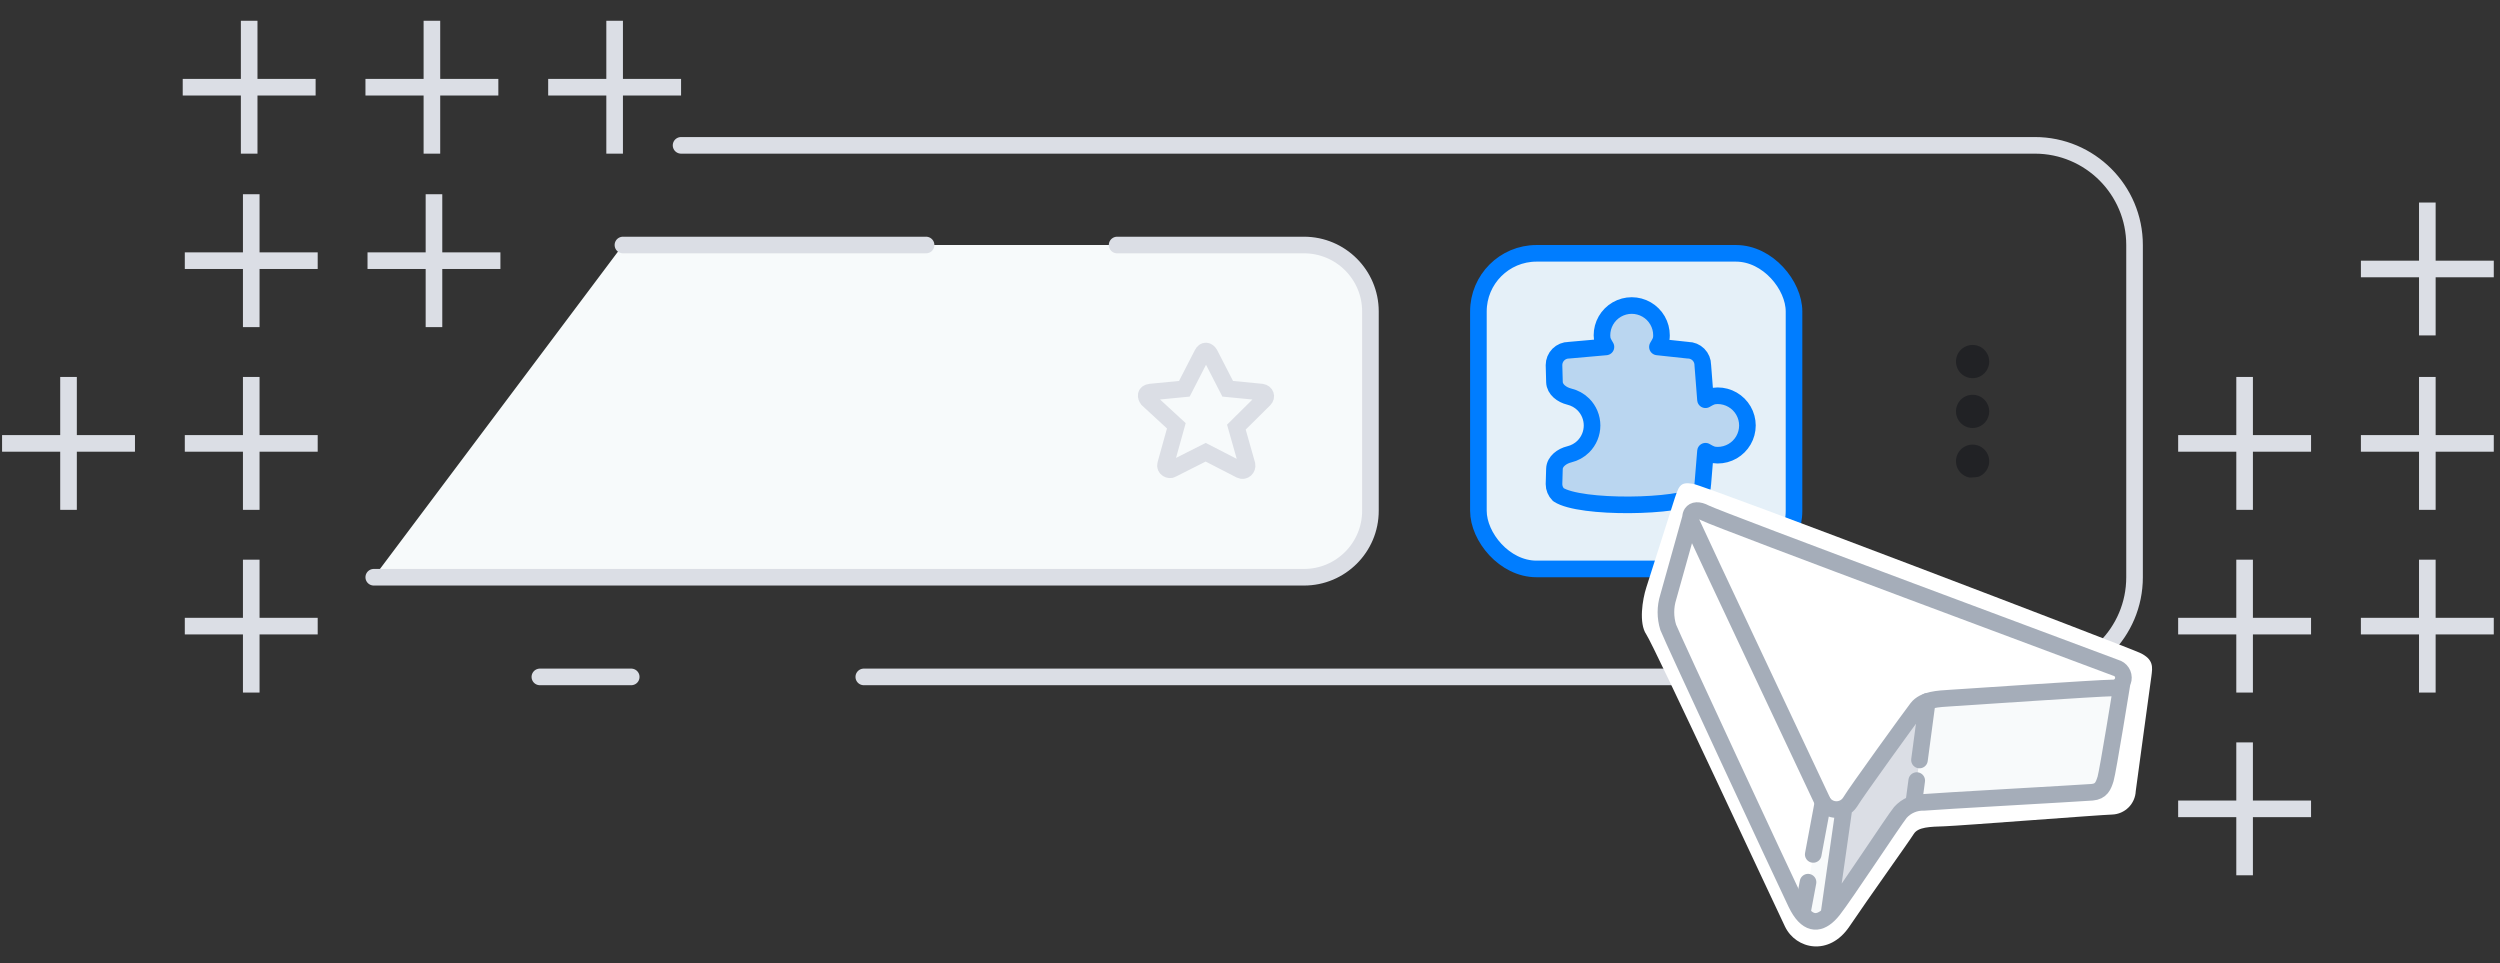 <svg width="301" height="116" viewBox="0 0 301 116" fill="none" xmlns="http://www.w3.org/2000/svg">
<rect x="0" y="0" width="301" height="116" fill="#333333" stroke="none"/>
<path d="M165 61.5V37.5C165 33.082 161.418 29.5 157 29.5H134.5H111.5H75L45 69.5H157C161.418 69.5 165 65.918 165 61.5Z" fill="#F7FAFB"/>
<path d="M75 29.5H111.5M45 69.5H157C161.418 69.5 165 65.918 165 61.5V37.5C165 33.082 161.418 29.5 157 29.5H134.5" stroke="#DBDEE5" stroke-width="2" stroke-linecap="round"/>
<path d="M82 17.5H245C251.627 17.5 257 22.873 257 29.5V69.5C257 76.127 251.627 81.5 245 81.5H104M65 81.5H76" stroke="#DBDEE5" stroke-width="2" stroke-linecap="round"/>
<path d="M145.647 42.591L147.815 46.809L151.912 47.207C152.393 47.286 152.554 47.764 152.233 48.082L148.859 51.425L150.145 55.961C150.225 56.359 149.823 56.837 149.341 56.598L145.165 54.449L141.069 56.518C140.828 56.677 140.185 56.438 140.346 55.881L141.631 51.266L138.177 48.082C137.936 47.764 137.856 47.286 138.498 47.207L142.595 46.809L144.763 42.591C145.004 42.113 145.406 42.193 145.647 42.591Z" stroke="#DBDEE5" stroke-width="2"/>
<rect x="178" y="30.5" width="38" height="38" rx="7" fill="#E5F0F8" stroke="#007DFF" stroke-width="2"/>
<path d="M210.39 51.227C210.389 50.598 210.223 49.981 209.909 49.437C209.594 48.892 209.142 48.441 208.597 48.127C208.052 47.812 207.435 47.647 206.806 47.648C206.178 47.648 205.886 47.814 205.341 48.128L205.016 43.957C205.016 43.482 204.827 43.026 204.491 42.69C204.155 42.355 203.699 42.166 203.224 42.166L199.554 41.771C199.87 41.227 200.042 41.003 200.043 40.373C200.044 39.744 199.879 39.125 199.565 38.58C199.25 38.034 198.798 37.581 198.253 37.266C197.708 36.951 197.09 36.785 196.46 36.785C195.83 36.785 195.212 36.951 194.667 37.266C194.122 37.581 193.67 38.034 193.355 38.58C193.041 39.125 192.876 39.744 192.877 40.373C192.878 41.003 193.039 41.227 193.355 41.771L188.893 42.166C188.418 42.166 187.962 42.355 187.626 42.69C187.29 43.026 187.102 43.482 187.102 43.957L187.157 46.001C187.182 46.901 188.065 47.539 188.94 47.751C189.574 47.905 190.166 48.225 190.635 48.693C191.306 49.365 191.684 50.276 191.684 51.227C191.684 52.177 191.306 53.088 190.635 53.76C190.166 54.228 189.574 54.549 188.94 54.702C188.064 54.914 187.181 55.552 187.155 56.453L187.102 58.288C187.102 58.764 187.29 59.219 187.626 59.555C190.238 61.282 202.231 61.106 204.491 59.555C204.827 59.219 205.016 58.764 205.016 58.288L205.341 54.327C205.886 54.641 206.178 54.806 206.806 54.806C207.435 54.806 208.052 54.641 208.597 54.327C209.142 54.013 209.594 53.561 209.909 53.017C210.223 52.473 210.389 51.855 210.39 51.227Z" fill="#BAD6F0" stroke="#007DFF" stroke-width="2" stroke-linecap="round" stroke-linejoin="round"/>
<g clip-path="url(#clip0_10108_5077)">
<circle cx="237.5" cy="43.531" r="2" transform="rotate(90 237.5 43.531)" fill="#212225"/>
<circle cx="237.5" cy="49.531" r="2" transform="rotate(90 237.5 49.531)" fill="#212225"/>
<circle cx="237.5" cy="55.531" r="2" transform="rotate(90 237.5 55.531)" fill="#212225"/>
</g>
<path d="M254.315 98.071C255.054 98.042 255.755 97.735 256.279 97.213C256.803 96.69 257.112 95.99 257.144 95.25C257.369 93.42 258.902 82.439 259.03 81.408C259.158 80.377 259.362 79.388 257.616 78.588C255.87 77.788 205.378 58.488 203.805 58.244C202.232 58 202.13 58.467 201.447 60.594C200.764 62.721 198.68 69.287 198.213 70.741C197.746 72.195 197.294 75.036 198.213 76.382C199.132 77.728 213.587 108.809 214.913 111.559C216.239 114.309 220.234 115.159 222.663 111.559C225.092 107.959 229.878 101.284 230.406 100.422C230.934 99.56 232.345 99.545 234.178 99.482C236.011 99.419 252.978 98.1 254.315 98.071Z" fill="white"/>
<path opacity="0.4" d="M217.059 109.969L219.489 96.601L221.11 97.412H222.325L219.898 110.779C219.519 110.983 219.108 111.118 218.683 111.179H218.644C218.042 111.186 217.059 109.969 217.059 109.969ZM232.046 84.449L255.54 82.424C255.54 82.424 254.14 91.249 253.92 92.551C253.7 93.853 253.587 95.328 251.084 95.386C248.581 95.444 230.426 96.601 230.426 96.601L232.046 84.449Z" fill="#EEF3F5"/>
<path d="M232.045 84.449L230.425 96.601L228.805 97.816L220.297 110.373V109.563L222.322 96.601C222.322 96.601 230.422 85.856 230.828 85.259C231.138 84.868 231.564 84.585 232.045 84.449Z" fill="#DBDEE5"/>
<path d="M222.03 97.24C221.748 97.392 221.432 97.471 221.111 97.471C220.79 97.471 220.474 97.392 220.192 97.24C219.909 97.088 219.668 96.869 219.491 96.602C219.01 95.575 204.122 64.017 203.691 62.982C203.498 62.519 203.497 62.066 203.691 61.779M222.03 97.24C222.313 97.088 222.554 96.869 222.731 96.602C223.504 95.317 230.017 86.31 230.831 85.26C231.645 84.21 233.374 84.139 234.882 84.045C236.39 83.951 252.697 82.841 254.323 82.83C254.632 82.855 254.939 82.763 255.184 82.573C255.429 82.382 255.593 82.107 255.644 81.801C255.695 81.495 255.629 81.181 255.459 80.922C255.29 80.662 255.029 80.476 254.728 80.4C253.359 79.868 206.834 62.573 205.311 61.767C204.469 61.321 203.931 61.423 203.691 61.779M222.03 97.24L220.192 110.135M255.539 82.02C255.539 82.02 253.779 92.91 253.514 93.767C253.249 94.624 252.984 95.291 251.894 95.387C250.804 95.483 232.744 96.487 231.641 96.602C231.108 96.586 230.579 96.686 230.089 96.896C229.599 97.106 229.161 97.42 228.805 97.817C228.013 98.789 222.076 107.837 220.705 109.564C220.538 109.774 220.366 109.966 220.192 110.135M203.691 61.779L200.857 71.893C200.485 73.079 200.485 74.352 200.857 75.539C201.207 76.512 214.806 105.756 216.249 108.754C217.516 111.386 218.936 111.352 220.192 110.135" stroke="#A5ADB9" stroke-width="2"/>
<path d="M219.489 96.601L218.313 102.872M217.687 106.213L217.059 109.563" stroke="#A5ADB9" stroke-width="2" stroke-linecap="round"/>
<path d="M232.046 84.449C232.046 84.449 231.546 88.178 231.105 91.505M230.775 93.98L230.426 96.601" stroke="#A5ADB9" stroke-width="2" stroke-linecap="round"/>
<path d="M53.001 2.5H51.001V9.5H44.001V11.5H51.001V18.5L53.001 18.5V11.5H60.001V9.5H53.001V2.5Z" fill="#DBDEE5"/>
<path d="M31 2.5H29V9.5H22V11.5H29V18.5H31V11.5H38V9.5H31V2.5Z" fill="#DBDEE5"/>
<path d="M7.25 61.385H9.25V54.385H16.25V52.385H9.25V45.385H7.25V52.385H0.25V54.385H7.25V61.385Z" fill="#DBDEE5"/>
<path d="M269.25 83.385H271.25V76.385H278.25V74.385H271.25V67.385H269.25V74.385H262.25V76.385H269.25V83.385Z" fill="#DBDEE5"/>
<path d="M269.251 61.385H271.251V54.385H278.251V52.385H271.251V45.385H269.251V52.385H262.251V54.385H269.251V61.385Z" fill="#DBDEE5"/>
<path d="M269.25 105.385H271.25V98.385H278.25V96.385H271.25V89.385H269.25V96.385H262.25V98.385H269.25V105.385Z" fill="#DBDEE5"/>
<path d="M29.25 39.385H31.25V32.385H38.25V30.385H31.25V23.385H29.25V30.385H22.25V32.385H29.25V39.385Z" fill="#DBDEE5"/>
<path d="M291.25 83.385H293.25V76.385H300.25V74.385H293.25V67.385H291.25V74.385H284.25V76.385H291.25V83.385Z" fill="#DBDEE5"/>
<path d="M291.251 61.385H293.251V54.385H300.251V52.385H293.251V45.385H291.251V52.385H284.251V54.385H291.251V61.385Z" fill="#DBDEE5"/>
<path d="M291.251 40.385H293.251V33.385H300.251V31.385H293.251V24.385H291.251V31.385H284.251V33.385H291.251V40.385Z" fill="#DBDEE5"/>
<path d="M29.25 61.385H31.25V54.385H38.25V52.385H31.25V45.385H29.25V52.385H22.25V54.385H29.25V61.385Z" fill="#DBDEE5"/>
<path d="M29.25 83.385H31.25V76.385H38.25V74.385H31.25V67.385H29.25V74.385H22.25V76.385H29.25V83.385Z" fill="#DBDEE5"/>
<path d="M75.001 2.5H73.001V9.5H66.001V11.5H73.001V18.5L75.001 18.5V11.5H82.001V9.5H75.001V2.5Z" fill="#DBDEE5"/>
<path d="M51.25 39.385H53.25V32.385H60.25V30.385H53.25V23.385H51.25V30.385H44.25V32.385H51.25V39.385Z" fill="#DBDEE5"/>
<defs>
<clipPath id="clip0_10108_5077">
<rect x="245" y="57.5" width="16" height="16" rx="8" transform="rotate(-180 245 57.5)" fill="white"/>
</clipPath>
</defs>
</svg>

